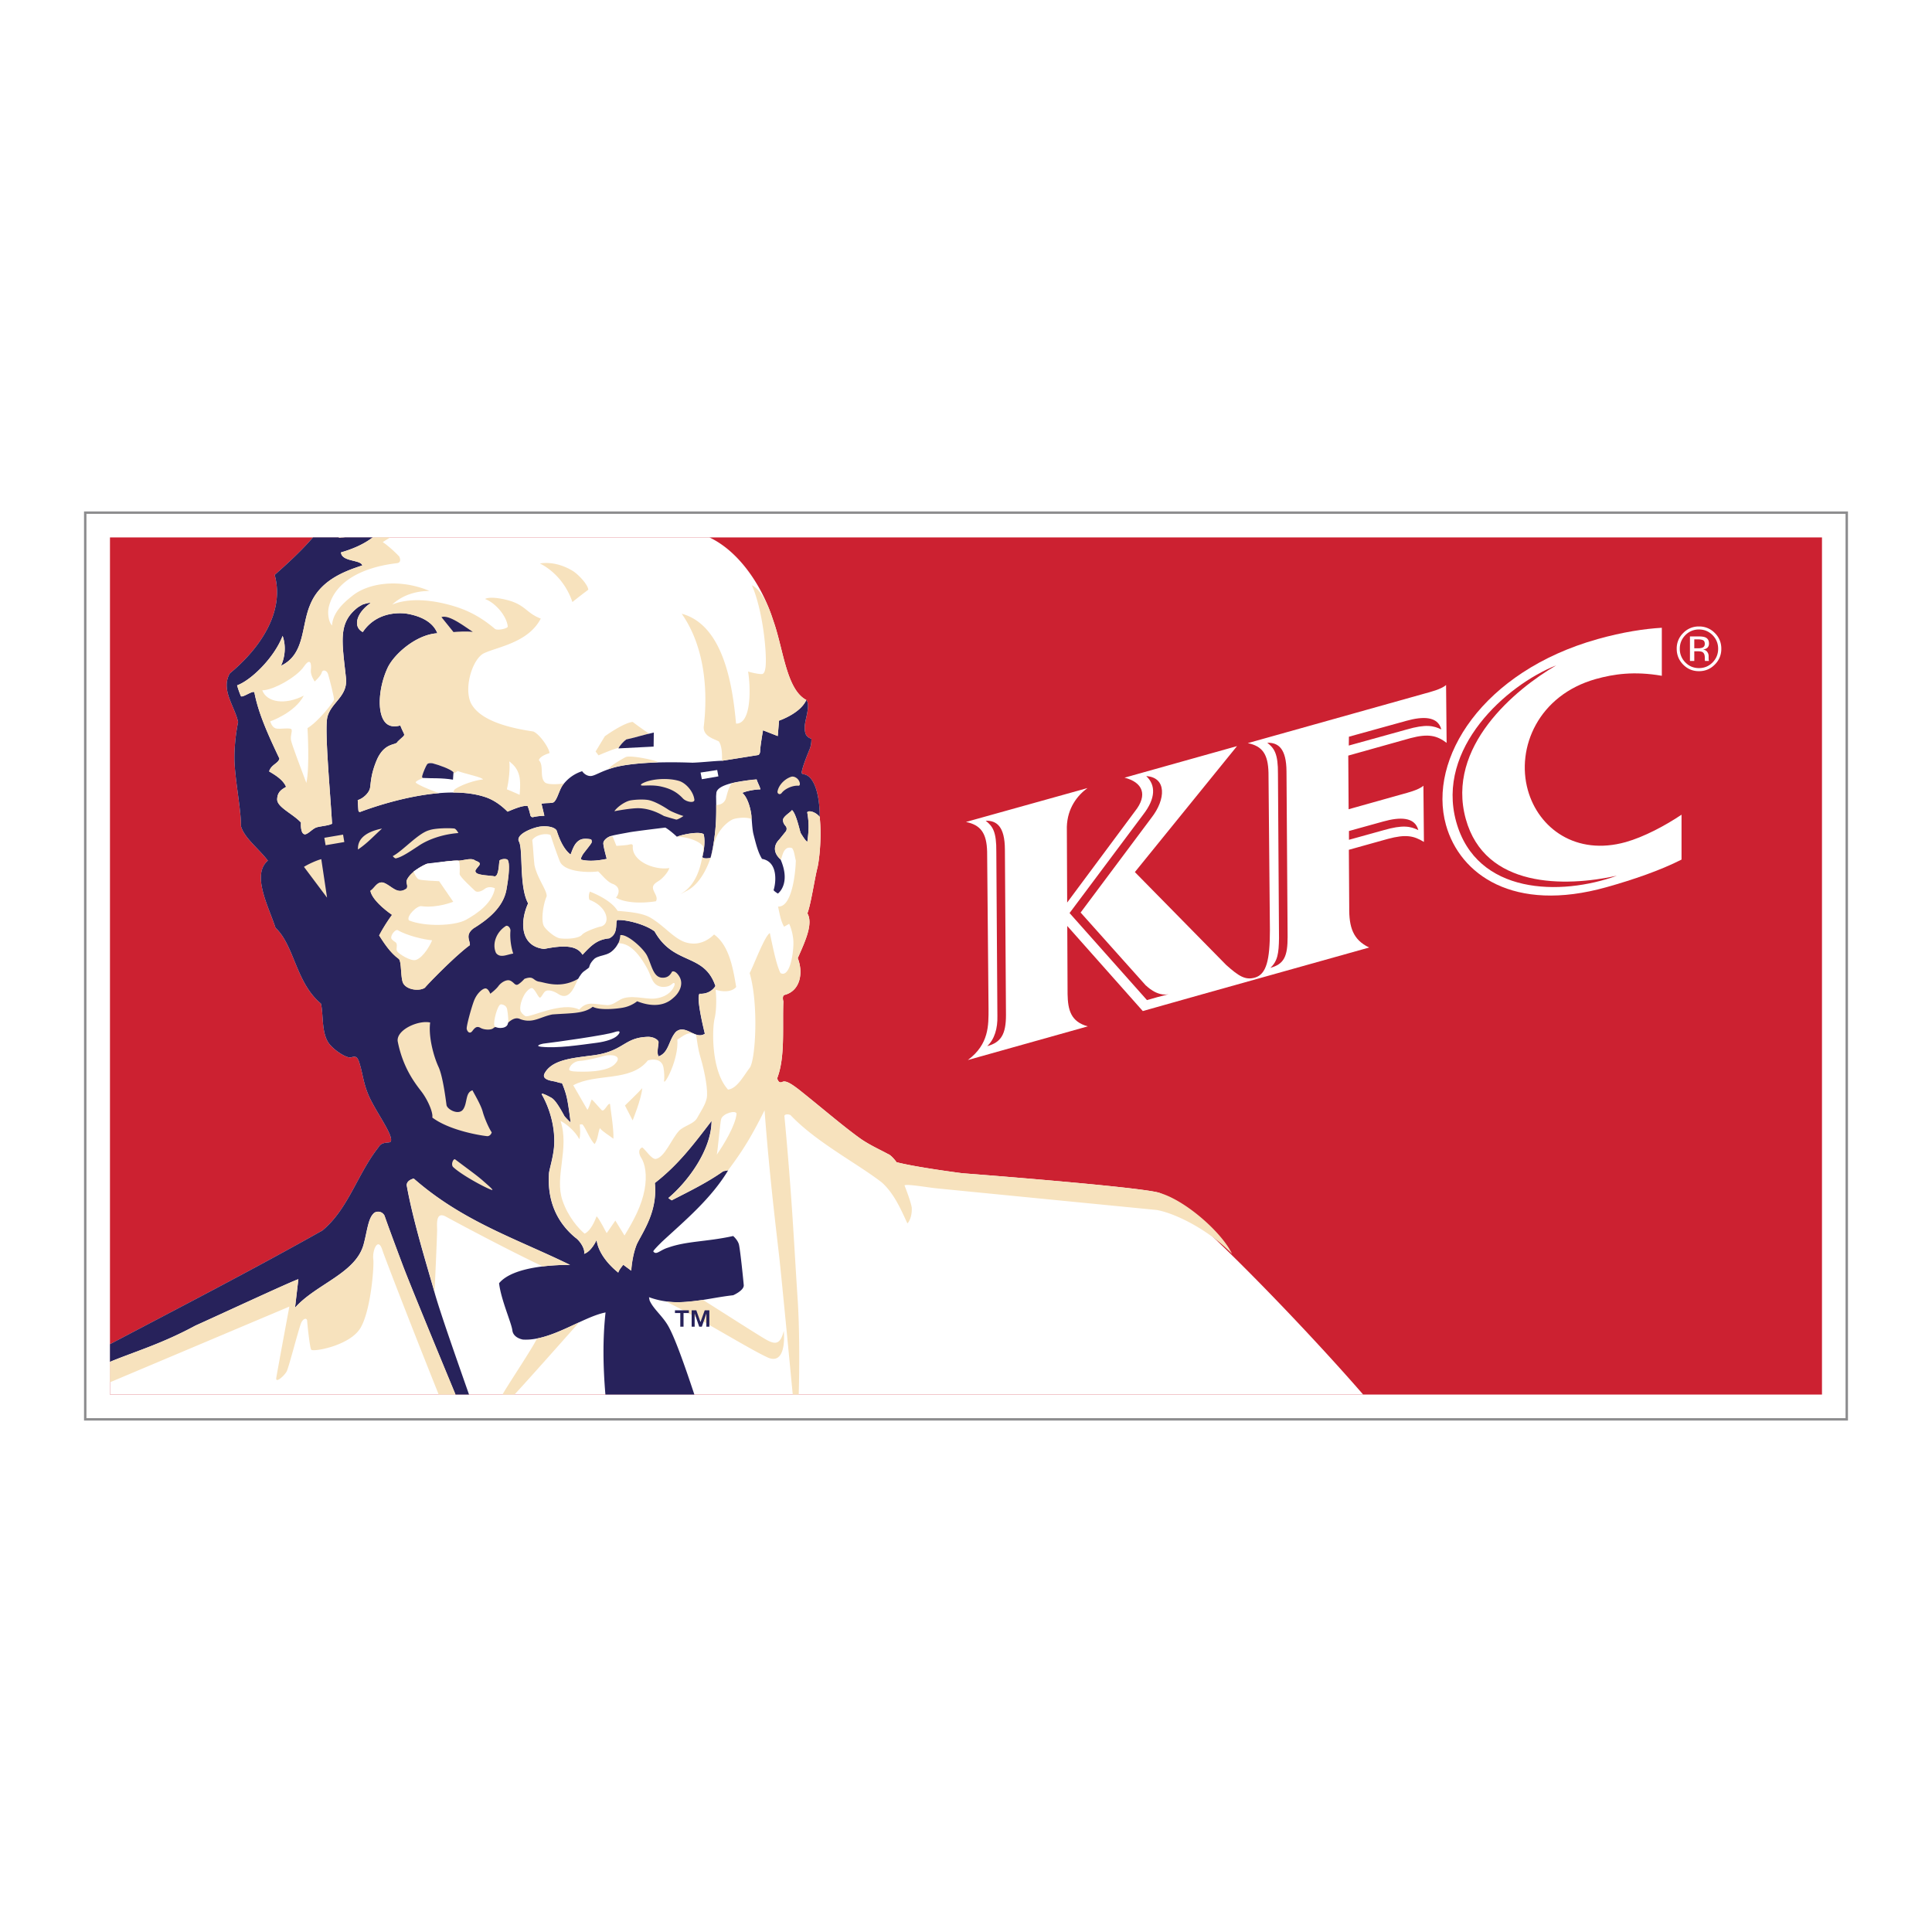 <svg xmlns="http://www.w3.org/2000/svg" width="2500" height="2500" viewBox="0 0 192.756 192.756"><g fill-rule="evenodd" clip-rule="evenodd"><path fill="#fff" d="M0 0h192.756v192.756H0V0z"/><path fill="#fff" stroke="#8d8d8f" stroke-width=".242" stroke-miterlimit="2.613" d="M184.252 51.148H8.504v90.461h175.748V51.148z"/><path fill="#cc2131" d="M10.972 53.619h170.807v85.516H10.972V53.619z"/><path d="M144.33 74.116l-.055-5.775c-.457.428-1.646.717-2.105.846l-17.68 4.956c1.455.297 2.021 1.088 2.068 2.952l.141 15.689c0 2.979-.342 4.429-1.5 4.753-.963.271-1.604-.141-2.859-1.258l-9.113-9.271 10.191-12.568-11.223 3.148c1.801.46 2.354 1.701 1.045 3.349l-6.768 9.109-.033-7.546c.053-1.875 1.053-3.143 2.061-3.875l-12.125 3.382c1.455.299 2.064 1.095 2.111 2.959l.141 15.688c0 1.627.061 3.521-2.061 5.105l11.965-3.359c-1.699-.463-1.988-1.637-2.018-3.223l-.031-6.792 7.535 8.489 5.545-1.566 17.041-4.774c-1.621-.772-2.018-2.043-1.99-4.011l-.037-5.739 3.893-1.087c1.799-.481 2.586-.314 3.596.304l-.051-5.61c-.457.425-1.648.717-2.105.845l-5.357 1.503-.035-5.353 6.215-1.743c1.797-.474 2.643-.249 3.598.473zM162.199 84.015c-4.938 1.383-8.691-1.347-9.764-5.181-1.188-4.24 1.057-9.481 6.783-11.089 1.789-.498 3.828-.8 6.582-.322v-4.791c-1.709.099-3.889.423-6.414 1.132-11.447 3.218-16.971 11.922-15.121 18.545 1.385 4.942 6.742 8.804 16.004 6.208 2.723-.765 5.373-1.678 7.498-2.756v-4.479c-1.628 1.094-3.759 2.224-5.568 2.733z" fill="#fff"/><path d="M99.51 101.373l-.107-16.384c.02-2.006-.357-2.558-1.062-3.103 1.082-.033 1.91.553 1.918 2.873l.107 16.481c.008 1.951-.496 2.758-1.871 3.135.737-.697 1.046-1.775 1.015-3.002zM127.607 93.596l-.105-16.385c.018-2.006-.363-2.557-1.064-3.105 1.082-.03 1.908.556 1.916 2.875l.111 16.479c.004 1.953-.348 2.727-1.721 3.102.731-.671.842-1.471.863-2.966zM134.582 73.502l5.73-1.585c1.641-.458 3.141-.477 3.49.862-.773-.38-1.533-.556-3.48.01l-5.754 1.595.014-.882zM134.588 83.786l-.002-.876 3.432-.951c1.639-.458 3.143-.475 3.488.864-.771-.381-1.529-.557-3.477.009l-3.441.954zM145.281 81.974c-2.021-7.32 5-13.616 9.99-15.594-4.105 2.389-11.02 8.128-9.031 15.326 1.91 6.913 9.855 6.81 15.076 5.665-5.582 2.028-14.009 1.933-16.035-5.397zM116.598 99.189c-1.197.268-2.279-.885-2.279-.885l.08.107-6.586-7.367 7.068-9.458c1.434-1.832 1.533-4.019-.518-4.154.971.911.936 2.229-.299 3.829l-7.354 9.834 7.721 8.684.951-.268-.002-.002 1.218-.32z" fill="#cc2131"/><path d="M170.863 63.366c.369.377.557.828.557 1.359 0 .535-.188.991-.557 1.369-.375.375-.828.563-1.359.563s-.984-.188-1.355-.566a1.88 1.88 0 0 1-.555-1.366c0-.532.186-.982.557-1.359a1.854 1.854 0 0 1 1.355-.564c.529 0 .982.19 1.357.564zm.221-.214a2.142 2.142 0 0 0-1.578-.649 2.116 2.116 0 0 0-1.568.649 2.131 2.131 0 0 0-.652 1.573c0 .621.215 1.146.645 1.582.432.44.959.657 1.574.657.617 0 1.143-.217 1.578-.657a2.15 2.15 0 0 0 .652-1.582 2.134 2.134 0 0 0-.651-1.573zm-1.246 1.47a1.211 1.211 0 0 1-.41.056h-.389v-.888h.365c.24 0 .412.03.521.091.107.061.162.181.162.36.001.187-.083.315-.249.381zm-1.231 1.321h.432v-.966h.342c.225 0 .387.028.477.081.152.091.23.277.23.563v.192l.012.08c0 .01.002.021.004.028s.002.016.006.022h.404l-.018-.03a.416.416 0 0 1-.02-.128 2.877 2.877 0 0 1-.006-.181v-.181a.667.667 0 0 0-.135-.378c-.086-.128-.23-.208-.424-.239a.941.941 0 0 0 .357-.121c.158-.1.238-.261.238-.483 0-.304-.123-.513-.379-.619-.141-.056-.361-.088-.666-.088h-.854v2.448zM136.004 139.135c-6.836-7.863-18.361-19.598-20.412-20.148-2.281-.615-19.571-1.932-19.571-1.932s-4.548-.578-6.571-1.102c-.251-.348-.61-.73-.834-.805-.832-.455-1.932-.941-2.865-1.615-1.771-1.281-3.802-3.045-6.108-4.875-.508-.375-1.201-.91-1.583-.717-.385.189-.465-.248-.528-.34.82-2.104.525-5.027.624-7.688 0 0-.166-.574.13-.65 1.548-.406 1.885-2.182 1.307-3.674.817-1.824 1.538-3.458.96-4.466.341-.835.738-3.533.995-4.512.16-.62.462-2.932.233-5.1h.019-.013c0-1.953-.447-4.069-1.597-4.261-.285-.047-.21-.196-.169-.387.098-.445.412-1.289.744-2.081.224-.531.184-1.08.184-1.08s-.473-.088-.6-.568c-.179-.667.055-1.273.193-2.036.143-.8.047-1.089-.098-1.263-1.917-1.011-2.251-4.744-3.167-7.546l-.283-.841c-1.017-2.96-3.181-6.389-6.213-7.83H31.228c-1.157 1.337-2.46 2.536-3.821 3.742 1.06 3.855-1.679 7.518-4.476 9.826-.938 1.643.502 3.286.826 4.856 0 0-.376 1.691-.367 3.621.011 1.93.679 5.136.648 6.747.322 1.189 1.787 2.262 2.687 3.457-1.661 1.409.086 4.605.762 6.699 1.895 1.776 2.016 5.468 4.534 7.566.259 1.09.04 2.803.744 3.893.47.705 1.842 1.611 2.282 1.465.503-.164.605.041.744.361.377 1.055.41 2 .92 3.275.638 1.602 2.511 4.029 2.294 4.729-.09.291-.862-.074-1.25.623-2.098 2.652-3.01 6.17-5.604 8.299-6.974 3.926-14.09 7.596-21.179 11.334v5.025h125.032v-.001z" fill="#fff"/><path d="M58.08 76.944a3.815 3.815 0 0 0-1.745 1.153c-.532.543-.633 1.464-1.04 1.9-.171.186-.741.072-1.269.193l.286 1.2a6.01 6.01 0 0 0-1.056.116c-.191.077-.289-.043-.336-.142-.113-.559-.262-.9-.287-.959-.543-.047-1.344.307-1.995.574-.621-.621-1.281-1.097-2.036-1.389-3.938-1.442-10.175.478-12.67 1.417 0 0-.144.023-.168-.121-.025-.146-.073-1.059-.073-1.059.553-.167 1.128-.72 1.224-1.2.098-.478.05-1.369.722-2.907.791-1.683 1.872-1.333 2.015-1.706.929-.924.766-.383.289-1.635-.751.206-1.259.035-1.583-.405-.759-1.032-.553-3.485.31-5.337.65-1.391 2.872-3.332 4.968-3.458-.513-1.308-2.025-1.804-3.217-1.978-1.899-.161-3.367.576-4.222 1.857-1.023-.513-.638-1.922.769-2.883-.06-.111-.804.146-.804.146s-.264.146-.458.274c-1.985 1.545-1.593 3.304-1.186 7.041.201 1.844-1.463 2.416-1.849 3.88-.31 1.167.256 7.239.461 10.662-.343.211-1.276.251-1.613.392-.437.181-.945.841-1.224.624-.209-.11-.299-.591-.264-1.129-.792-.863-2.392-1.538-2.375-2.311.015-.768.48-1.006.887-1.248-.312-.792-1.342-1.32-1.688-1.545.2-.689.932-.792 1.024-1.281-1.136-2.388-2.111-4.549-2.495-6.598-.131-.262-1.249.614-1.357.35a9.183 9.183 0 0 1-.369-1.054c1.407-.514 3.708-2.758 4.541-4.938.384 1.093.198 2.195-.159 2.98 2.413-1.155 1.995-3.954 2.908-6.085.96-2.37 3.264-3.301 5.202-3.92-.143-.597-2.062-.343-2.128-1.304.894-.254 2.152-.711 3.16-1.494h-2.757a3.94 3.94 0 0 1-.337.022c-.161.004-.259.059-.291-.022h-2.568c-1.157 1.337-2.46 2.536-3.821 3.742 1.06 3.855-1.679 7.518-4.476 9.826-.938 1.643.502 3.286.826 4.856 0 0-.376 1.691-.367 3.621.011 1.93.679 5.136.648 6.747.322 1.189 1.787 2.262 2.687 3.457-1.661 1.409.086 4.605.762 6.699 1.895 1.776 2.016 5.468 4.534 7.566.259 1.09.04 2.803.744 3.893.47.705 1.842 1.611 2.282 1.465.503-.164.605.041.744.361.377 1.055.41 2 .92 3.275.638 1.602 2.511 4.029 2.294 4.729-.09.291-.862-.074-1.25.623-2.098 2.652-3.01 6.17-5.604 8.299-6.974 3.926-14.09 7.596-21.179 11.334v1.758c2.493-1.029 5.159-1.793 8.523-3.613 1.82-.809 9.867-4.549 10.273-4.625l-.339 2.842c2.094-2.363 6.054-3.418 6.843-6.312.352-1.287.445-2.557.99-3.084.196-.234.8-.32 1.09.201.344.986.862 2.391 1.834 4.984.662 1.758 3.499 8.635 5.255 12.875h1.355c-1.393-3.971-2.894-8.248-3.446-10.203-.734-2.604-2.139-7.098-2.777-10.676-.007-.377.364-.586.699-.672 4.91 4.303 10.273 6.012 15.59 8.615-1.624-.01-5.695.162-7.069 1.828.193 1.65 1.231 3.941 1.327 4.707.096.771 1.055.914 1.055.914 2.769.176 5.984-2.273 8.241-2.705-.294 2.668-.248 5.408-.014 8.191h8.875c-1.043-3.137-2.003-5.828-2.655-6.922-.578-.969-1.472-1.662-1.814-2.477l-.058-.316c2.951 1.08 5.521.123 8.399-.193 0 0 1.098-.477 1.055-1.01-.043-.533-.36-3.615-.485-4.07-.126-.451-.57-.83-.57-.83-2.594.578-4.617.49-6.481 1.154-.845.252-1.184.799-1.488.383-.018-.09.662-.766.913-1.008 2.282-2.104 4.865-4.268 6.559-7.084l-.497.092c-1.631 1.152-3.39 1.998-5.15 2.906l-.329-.23c2.01-1.691 4.304-4.85 4.315-7.697-1.899 2.473-3.334 4.377-5.664 6.197.286 2.789-1.136 4.775-1.774 6.057-.417.961-.561 2.279-.578 2.689l-.801-.594c-.063.113-.398.453-.496.785-1.073-.861-2.015-2.062-2.159-3.264 0 0-.502 1.15-1.246 1.391.118-.457-.384-1.271-.864-1.609-1.425-1.17-2.855-3.17-2.641-6.412.03-.436.497-1.781.527-3.029.05-1.826-.527-3.604-1.247-4.854-.072-.201.528.096.961.338.313.186.671.672 1.296 1.824.191.242.624.648.624.648s-.191-1.609-.362-2.4c-.166-.795-.502-1.537-.502-1.537-.272-.008-.539-.133-.744-.168-.393-.074-1.322-.201-.982-.818.734-1.346 2.781-1.508 4.538-1.748 3.428-.365 3.265-1.836 5.81-1.883.536.012.917.275.996.457.08.182-.231 1.158.028 1.49 1.04-.379.995-1.656 1.729-2.451.965-.803 1.948.846 2.88.191 0 0-.912-3.604-.528-3.988.671.049 1.272-.26 1.583-.768-1.128-3.339-4.151-2.018-6.071-5.452-.961-.722-2.807-1.161-3.574-1.132-.528-.164.163 1.3-.96 1.829-1.199.115-1.792.705-2.657 1.633-.576-.961-1.915-.961-3.832-.577-2.368-.256-2.438-2.693-1.594-4.549-.942-1.698-.462-5.543-.942-6.215-.249-.72 1.442-1.344 2.114-1.442.671-.096 1.487.025 1.678.408.312.986.741 1.882 1.383 2.38.215-.529.386-1.183.97-1.475.384-.191 1.08-.04 1.08-.04s.136.201.008.395c-.276.413-.832 1.049-.897 1.215-.068.168-.181.264-.076.42.666.158 1.483.131 2.523-.083-.144-.577-.287-1.06-.337-1.489-.048-.436.578-.723.578-.723.181-.126 1.487-.337 1.967-.432.48-.096 3.177-.428 3.646-.479 0 0 .432.237 1.151.911.87-.324 2.385-.528 2.673-.242.151.604.063 1.492-.13 2.26.073.242.807.099.807.099s.234-.66.443-2.404c.161-1.348.138-2.581.118-3.749l.025-.312c.047-.863 2.304-1.163 2.832-1.233.528-.073 1.063-.105 1.191-.136.096.319.312.695.374.991-.51 0-1.407.161-1.807.353.578.483.862 1.731.912 2.305.048.531.085 1.329.194 1.781.289 1.15.48 1.873.862 2.499 1.634.287 1.392 2.403 1.153 3.12.095.146.432.339.432.339s1.325-.946.269-3.394c-1.118-1.012-.261-1.877-.139-1.993l.697-.863c.193-.559-.32-.463-.32-1.135.096-.375.782-.737.896-.949.412.365.729 1.893.852 2.277 0 0 .568.954.684.865.166-1.189.166-1.872 0-2.833-.111-.282.661-.289 1.236.383 0-1.953-.447-4.069-1.597-4.261-.285-.047-.21-.196-.169-.387.098-.445.412-1.289.744-2.081.224-.531.184-1.08.184-1.08s-.473-.088-.6-.568c-.179-.667.055-1.273.193-2.036.143-.8.047-1.089-.098-1.263-.575 1.343-2.719 2.065-2.719 2.065l-.128 1.538-1.47-.576s-.29 1.646-.29 2.113a.5.5 0 0 1-.166.357l-.002-.007s-3.493.561-3.629.577c-.774.02-2.111.173-2.953.195-3.488-.131-6.378.051-7.937.514-1.251.369-1.821.815-2.231.815-.265.003-.597-.14-.838-.48z" fill="#27225b"/><path d="M57.15 56.965c-1.012-.624-2.224-.926-3.282-.745 1.35.674 2.629 2.018 3.24 3.845a53.727 53.727 0 0 1 1.587-1.228c-.047-.533-1.002-1.535-1.545-1.872zM43.364 128.932c-.734-2.604-2.139-7.098-2.776-10.676-.008-.377.364-.586.698-.672 4.908 4.303 10.273 6.012 15.593 8.615-.633-.004-1.639.02-2.712.148h-.018c-3.473-1.635-8.772-4.473-9.639-4.951-1.066-.592-.899.748-.899 1.328.002.578-.257 6.258-.257 6.258l.01-.05zM57.771 131.936c-1.344.625-2.799 1.34-4.202 1.611-.408.914-2.896 4.605-3.435 5.588h1.197c1.147-1.236 4.224-4.693 6.447-7.203l-.007.004zM78.201 132.783c-.384 1.539-.988 1.342-2.016.723-1.4-.85-3.794-2.393-6.038-3.809-1.379.16-2.577.334-3.754.139 2.616 1.215 8.257 4.695 10.047 5.525 1.442.77 1.905-.654 1.761-2.578zM64.734 73.2c-.857.211-1.842.501-2.252.574-.242.164-.648.601-.781.893.093-.204-1.988.692-1.988.692l-.289-.382.922-1.521s1.852-1.342 2.779-1.43a31.602 31.602 0 0 0 1.611 1.152l-.002.022zM65.548 76.051c-1.01.058-3.4.159-4.774.662a.38.38 0 0 0-.073.028c.19-.362 1.39-1.024 1.711-1.201.555-.269 3.712.488 3.136.511zM67.823 89.228c1.682-.817 2.254-3.055 2.353-4.737-.29-.529-1.536-1.01-2.642-1.01.87-.324 2.385-.528 2.673-.242.151.604.063 1.492-.13 2.26.073.242.807.099.807.099s.234-.66.443-2.404c.123-1.024.138-1.977.13-2.889l.002.005c.579 0 .875-.337.97-.671.098-.34.241-1.047.575-1.482l-.02.015c.342-.128.633-.131.998-.211.397-.076 1.116-.195 1.511-.197l-.008.025c.095.32.319.67.382.966-.51 0-1.407.161-1.807.353.578.483.862 1.731.912 2.305v.292c-.671-.242-1.636-.061-1.87.048-.623.286-1.722 1.28-1.963 2.865-.138.909-.981 3.498-2.693 4.293a5.424 5.424 0 0 1-.623.317zM10.972 135.875c2.496-1.031 5.171-1.801 8.537-3.621 1.817-.809 9.854-4.549 10.26-4.625l-.327 2.842c2.09-2.363 6.054-3.418 6.843-6.312.352-1.287.445-2.557.987-3.084.197-.234.8-.32 1.094.201.344.986.861 2.391 1.835 4.984.661 1.758 3.497 8.635 5.252 12.875H43.77c-2.659-6.635-5.431-13.807-5.62-14.412-.427-1.379-1.028.035-.905.928.083.602-.214 4.979-1.259 6.803-1.04 1.82-4.8 2.465-4.94 2.199-.143-.268-.36-2.305-.402-2.877-.024-.312-.359-.26-.575.164-.219.428-1.242 4.445-1.46 4.871-.216.426-1.138 1.26-1.045.664.091-.6 1.305-7.115 1.305-7.115s-13.015 5.496-17.895 7.551v-2.036h-.002z" fill="#f7e2bd"/><path d="M61.125 83.463l.375.929s.817-.048 1.104-.096c.289-.047.578-.188.527.195-.047 1.441 2.162 2.354 3.649 2.115-.146.481-.721 1.058-1.007 1.249-.289.191-.673.383-.626.77.05.383.482.815.337 1.2l-.038.093c-1.571.249-3.142.143-3.993-.365.256-.256.57-1.042-.352-1.379-.544-.199-1.137-.991-1.426-1.233-1.103.146-3.405.038-3.822-1.009-.448-1.123-.927-2.627-.927-2.627-.561-.225-1.535.033-1.824.513.092.695.113 1.5.223 2.499.29 1.347 1.262 2.519 1.216 3.107-.352.798-.575 2.368-.289 2.947.194.384 1.119 1.185 1.631 1.25.77.096 1.923 0 2.209-.388.289-.287 1.344-.669 1.729-.767 1.151-.144.912-1.97-1.01-2.69-.092-.194-.083-.594.048-.818.864.338 2.209 1.009 2.762 1.923 1.493.113 2.592.264 3.31.697 1.317.778 2.289 2.045 3.433 2.426 1.198.385 2.188-.09 2.879-.771 1.536 1.107 1.905 3.463 2.207 5.239-.641.732-1.96.312-2.054.27.076.568.121 1.973-.105 2.9-.226.938-.385 5.145 1.344 7.066.911-.098 1.571-1.404 2.159-2.162.588-.756.912-6.344 0-9.465.336-.579 1.487-3.702 2.015-3.989.336 1.585.654 3.169 1.058 3.989.862.48 1.272-1.628 1.294-2.935.014-.777-.25-1.63-.426-1.975l-.502.287c-.317-.498-.468-1.366-.605-2.01 1.341.096 1.726-3.125 1.773-4.567-.171-.773-.171-.956-.369-1.264-.872-.287-.971.853-1.118 1.123l-.018.018c-1.119-1.012-.274-1.877-.151-1.993l.697-.863c.193-.559-.32-.463-.32-1.135.096-.375.782-.737.896-.949.412.365.741 1.893.864 2.277 0 0 .555.954.671.865.146-1.069.166-1.872 0-2.833-.111-.282.674-.289 1.249.383h-.022c.229 2.168-.073 4.48-.233 5.1-.257.979-.654 3.676-.995 4.512.578 1.008-.144 2.642-.96 4.466.579 1.493.242 3.268-1.307 3.674-.296.076-.13.65-.13.65-.099 2.66.196 5.584-.624 7.688.063.092.143.529.528.34.382-.193 1.075.342 1.583.717 2.307 1.83 4.337 3.594 6.108 4.875.933.674 2.033 1.16 2.865 1.615.224.074.583.457.834.805 2.023.523 6.571 1.102 6.571 1.102s17.29 1.316 19.571 1.932c2.648.711 6.338 3.998 7.326 6.105-2.387-2.441-5.678-4.041-7.494-4.369 0 0-21.207-2.08-22.137-2.178-.842-.094-2.875-.445-3.04-.273.115.299.61 1.562.718 2.193.051.689-.168 1.328-.429 1.6-.608-1.297-1.287-2.943-2.543-4.082-2.453-1.906-6.554-4.018-9.12-6.727-.313-.141-.568-.066-.613.07.781 8.318.95 12.664 1.332 18.43.167 2.516.189 6.422.098 9.379h-.595c-.368-3.842-1.109-11.549-1.324-13.512-.254-2.32-.986-8.111-1.488-14.848-1.392 2.787-2.239 4.104-3.631 5.975l-.482.104c-1.631 1.152-3.387 1.998-5.149 2.906l-.329-.23c2.01-1.691 4.305-4.85 4.312-7.697-1.897 2.473-3.332 4.377-5.662 6.197.289 2.789-1.136 4.775-1.776 6.057-.415.961-.558 2.279-.576 2.689l-.802-.594c-.063.113-.396.453-.492.785-1.076-.861-2.019-2.062-2.161-3.264 0 0-.502 1.15-1.247 1.391.12-.457-.384-1.271-.865-1.609-1.424-1.17-2.855-3.17-2.639-6.412.027-.436.495-1.781.528-3.029.047-1.826-.528-3.604-1.249-4.854-.073-.201.527.096.96.338.313.186.671.672 1.297 1.824.19.242.623.648.623.648s-.193-1.609-.36-2.4c-.168-.795-.505-1.537-.505-1.537-.274-.008-.538-.133-.744-.168-.393-.074-1.32-.201-.983-.818.734-1.346 2.779-1.508 4.539-1.748 3.428-.365 3.264-1.836 5.81-1.883.538.012.915.275.995.457.081.182-.233 1.158.031 1.49 1.036-.379.992-1.656 1.726-2.451.965-.803 1.947.846 2.88.191 0 0-.912-3.604-.527-3.988.671.049 1.271-.26 1.583-.768-1.129-3.339-4.151-2.018-6.071-5.452-.958-.722-2.807-1.161-3.577-1.132-.525-.164.167 1.3-.957 1.829-1.199.115-1.792.705-2.657 1.633-.575-.961-1.915-.961-3.831-.577-2.37-.256-2.438-2.693-1.594-4.549-.942-1.698-.462-5.543-.942-6.215-.249-.72 1.44-1.344 2.113-1.442.671-.096 1.487.025 1.679.408.312.986.741 1.882 1.382 2.38.216-.529.388-1.183.971-1.475.384-.191 1.078-.04 1.078-.04s.136.201.01.395c-.277.413-.829 1.049-.897 1.215-.068.168-.181.264-.076.42.666.158 1.482.131 2.522-.083-.143-.577-.289-1.06-.333-1.489-.05-.436.575-.723.575-.723l.343-.016zM80.443 69.836c-.575 1.343-2.719 2.065-2.719 2.065l-.128 1.538-1.47-.576s-.29 1.646-.29 2.113a.5.5 0 0 1-.166.357l-.002-.007s-3.493.561-3.629.577c.007-.73-.015-1.506-.329-1.938-.578-.284-1.535-.526-1.5-1.442.45-3.745.06-8.07-2.194-11.29 4.317 1.155 5.109 7.634 5.42 10.958 1.5.068 1.488-3.415 1.201-5.191.416.129 1.29.312 1.45.234.167-.073.229-.295.276-.571.191-1.104-.191-5.621-1.344-8.266.812.375 1.508 1.698 1.973 3.052l.283.841c.916 2.802 1.251 6.535 3.168 7.546zM56.263 78.169c-.003 0-.008.003-.013.003 0 0-1.536.214-1.895-.121h.005c-.545-.511-.071-1.681-.598-2.209.118-.388.792-.625 1.056-.697.022-.433-.938-1.875-1.609-2.164-2.422-.36-5.397-1.08-6.262-2.906-.673-1.633.256-4.389 1.341-4.901 1.387-.651 4.416-1.057 5.665-3.458-1.281-.488-1.439-1.132-2.691-1.64-.656-.264-2.279-.634-2.875-.315.99.353 2.144 1.633 2.274 2.743.023.196-1.04.443-1.284.236-1.279-1.089-2.558-1.794-4.031-2.245-2.238-.681-4.528-.871-6.222-.173.852-.785 2.063-1.349 3.727-1.364-2.88-1.217-5.936-.843-7.589.403-1.091.84-2.058 1.801-2.136 3.049-.362-.384-.46-1.268-.321-1.852.608-2.519 3.294-3.965 6.825-4.373.337-.058.357-.353.196-.669-.51-.549-1.284-1.208-1.641-1.427.251-.167.502-.321.753-.47H37.18c-1.008.783-2.266 1.24-3.16 1.494.066.961 1.985.707 2.128 1.304-1.938.619-4.242 1.55-5.202 3.92-.913 2.131-.495 4.93-2.908 6.085.357-.785.543-1.887.159-2.98-.833 2.179-3.134 4.424-4.541 4.938.098.35.223.704.369 1.054.108.264 1.226-.612 1.357-.35.384 2.048 1.359 4.209 2.495 6.598-.092.488-.824.591-1.024 1.281.346.225 1.376.752 1.688 1.545-.407.242-.872.48-.887 1.248-.017.773 1.583 1.447 2.375 2.311-.035.538.055 1.019.264 1.129.278.217.787-.442 1.224-.624.336-.141 1.27-.181 1.613-.392-.205-3.423-.771-9.495-.461-10.662.386-1.464 2.05-2.036 1.849-3.88-.407-3.737-.799-5.496 1.186-7.041.193-.128.458-.274.458-.274s.744-.257.804-.146c-1.407.961-1.792 2.37-.769 2.883.854-1.281 2.322-2.018 4.222-1.857 1.191.174 2.704.67 3.217 1.978-2.096.125-4.317 2.066-4.968 3.458-.862 1.852-1.068 4.305-.31 5.337.324.44.832.611 1.583.405.477 1.252.64.711-.289 1.635-.144.373-1.224.023-2.015 1.706-.671 1.538-.624 2.429-.722 2.907-.096.48-.671 1.034-1.224 1.2 0 0 .048.914.073 1.059.025.144.168.121.168.121 1.641-.617 4.797-1.628 7.903-1.88-.495-.131-2.387-.911-2.359-1.077.022-.151.635-.39.753-.433-.116-.01-.128-.07-.108-.208.103-.37.352-.958.505-1.183.146-.106.292-.098.528-.073.623.167 1.751.554 2.088.888l-.01.144h.01s.264-.149.425-.268c.646.272 2.375.599 2.525.843-.995.119-2.206.577-2.782.964-.158.103-.125.249-.207.344 1.219 0 2.38.146 3.398.521.754.292 1.415.768 2.036 1.389.651-.267 1.452-.621 1.995-.574.024.059.174.4.287.959.047.098.145.219.336.142a5.896 5.896 0 0 1 1.056-.116l-.286-1.2c.527-.121 1.098-.007 1.269-.193.393-.418.497-1.281.978-1.832l-.009.003zm-22.468-24.55c.032.081.13.026.291.022.11-.002.222-.012.337-.022h-.628z" fill="#f7e2bd"/><path d="M30.309 69.4c-.895 1.731-3.35 2.571-3.35 2.571s.151.569.535.698c.384.127 1.536-.129 1.601.127.063.257-.128.577-.065 1.027.065.448 1.088 3.072 1.535 4.293.352-1.603.113-5.47.113-5.47 1.151-.705 2.576-2.604 2.638-2.796.066-.194-.447-2.114-.575-2.563-.128-.449-.576-.511-.641-.191-.063.319-.704.896-.704.896s-.447-.639-.381-1.153c.063-.51 0-1.343-.706-.322-.701 1.027-3.053 2.355-4.142 2.355.448 1.217 2.287 1.49 4.142.528zM51.843 79.299s-.792-.357-1.274-.551c.193-.768.337-2.114.242-2.788.48.385.791.722.982 1.396.193.673.05 1.943.05 1.943z" fill="#fff"/><path d="M65.212 74.488l-3.511.179c.133-.292.54-.729.781-.893.493-.085 1.817-.486 2.747-.689l-.017 1.403z" fill="#27225b"/><path d="M38.116 82.666c-.849.76-1.455 1.454-2.4 2.089-.072-1.299 1.207-1.853 2.4-2.089zM42.818 82.832c.608-.221 2.111-.23 2.528-.166.193.066.385.448.385.448-1.377.096-2.922.559-3.991 1.293-.839.548-1.608 1.077-2.181 1.217-.146.094-.374-.208-.374-.208.987-.511 2.545-2.295 3.633-2.584zM32.631 89.56l-2.305-3.074c.362-.231 1.196-.63 1.729-.768l.576 3.842zM45.731 85.866c.427.008 1.227-.292 1.598-.065.158.138.764.201.45.579-.4.478-.397.508-.289.674.196.294 1.576.294 1.857.383.39-.016.415-1.024.48-1.571.158-.188.733-.221.829-.065.091.136.284.645-.125 2.952-.322 1.792-1.865 2.992-3.302 3.882-.857.665-.314 1.208-.347 1.659-1.648 1.195-4.963 4.685-4.415 4.196-.49.436-1.854.32-2.239-.385-.284-.523-.139-2.214-.455-2.443-.852-.612-1.496-1.626-1.946-2.333.363-.707.903-1.54 1.285-2.053-.832-.573-2.023-1.6-2.158-2.403.411-.254.65-.949 1.284-.817.84.286 1.392 1.288 2.339.579.154-.308-.108-.539.008-.823.155-.39.736-1.074 2.007-1.628 1.104-.056 2.048-.338 3.139-.318zM50.923 92.917c-.073.927.15 1.855.283 2.222-.593.076-1.289.496-1.716-.057-.405-.851-.02-2.063.982-2.698.217-.103.504.234.451.533zM51.938 101.693c1.249.43 1.922-.23 3.166-.48 1.825-.143 3.144-.049 4.034-.768.661.373 2.327.209 2.927.104a3.255 3.255 0 0 0 1.506-.652c1.075.432 2.53.65 3.581-.316.636-.516.995-1.309.718-1.969-.105-.275-.493-.818-.816-.676-.193.359-.442.611-.927.611-.959.01-1.09-1.238-1.568-2.196-.359-.722-1.982-2.192-2.671-2.051-.062.641-.224 1.157-1.118 1.859 0 0-2.794 2.423-2.785 2.308-1.87 1.268-3.505.578-4.174.477-.671-.1-.515-.635-1.487-.285-.193.219-.48.48-.671.576-.289.096-.337-.193-.722-.385-.384-.191-.96.191-1.201.527-.238.338-.814.768-.814.768s-.193-.529-.48-.529c-.289 0-.864.484-1.153 1.252-.287.77-.767 2.547-.718 2.787.047.24.289.578.575.191.289-.385.479-.48.816-.287.334.191 1.056.24 1.294 0 .242-.24.721.145 1.393-.48.672-.626 1.051-.505 1.295-.386zM32.485 84.329l-.126-.742 1.868-.317.126.74-1.868.319zM61.296 80.935c.287-.433 1.091-.994 1.631-1.083.601-.098 1.397-.108 1.8-.025.576.121 1.392.578 1.967.961.327.221 1.268.568 1.496.624-.126.099-.609.388-.734.355a30.893 30.893 0 0 1-1.216-.355c-.674-.382-1.485-.732-2.448-.775-.762-.036-2.496.298-2.496.298zM64.031 78.198c.784-.484 2.522-.63 3.696-.291.699.202 1.455 1.057 1.551 1.875.045.382-.809.238-1.144-.122-.666-.714-1.364-1.009-2.214-1.195-1.186-.253-2.304.1-1.889-.267zM45.412 115.674c1.415 1.068 2.13 1.57 2.744 2.105.613.541 1.239 1.068.854.924-.726-.271-2.93-1.461-3.792-2.258-.268-.248.013-.894.194-.771zM79.802 78.162c.01.144-.022.242-.166.229-.558-.038-1.317.296-1.641.717-.191.249-.465.072-.42-.151.106-.582.639-1.203 1.34-1.452.329-.118.819.184.887.657zM42.917 102.016c-.191 1.473.381 3.457.829 4.418.45.961.739 3.363.802 3.812.063.447 1.247 1.08 1.679.408.419-.65.193-1.656.913-1.875.19.385.832 1.434 1.022 2.141.193.705.676 1.766.897 2.049-.048.209-.241.4-.448.385-.447-.035-3.689-.512-5.48-1.857.098-.502-.462-1.789-1.104-2.619-.639-.832-1.84-2.369-2.35-5-.128-1.149 2.086-2.122 3.24-1.862z" fill="#f7e2bd"/><path d="M57.793 105.85c.648-.025 1.872-.324 2.496-.504.621-.18 1.998-.074 1.002.867-.658.621-2.237.709-3.071.707-.716-.002-1.482.01-1.435-.254.063-.355.481-.768 1.008-.816zM73.485 111.115c-.096 1.15-1.294 3.119-1.968 4.08.098-.477.337-3.217.435-3.555.19-.576 1.485-.913 1.533-.525zM71.675 77.459l-1.653.283-.126-.665 1.658-.253.121.635zM61.698 94.102c.634.022 1.614.239 2.862 2.497.485.876.47 1.708 1.476 1.862.641.037.877-.168 1.116-.371.148-.061.188.041.144.209-.29.801-1.056 1.23-1.968 1.328-.912.096-2.448-.434-3.428.096-.425.227-.736.531-1.282.564-1.337-.084-2.056-.463-2.825.443-1.716-.867-4.963.852-5.378.65-.226-.135-.437-.35-.495-.57-.104-.607.281-1.377.424-1.617.146-.238.475-.619.736-.619.344.141.656 1.068.824.955.143-.096.249-.363.433-.574.334-.34 1.078.023 1.318.189.77.531 1.32.096 1.8-1.006.217-.502.475-.961.769-1.203.177-.146.365-.242.553-.412 0 0 .023-.402.551-.887.672-.477 1.662-.142 2.37-1.534zM54.189 104.125c1.352-.156 6.237-.852 7.059-1.133.82-.289.599.113.284.385-.316.271-1.045.539-1.993.662-1.773.23-3.893.562-5.513.402-.701-.068-.117-.269.163-.316zM49.327 102.348c-.141-.412.325-2.145.643-2.145.239 0 .565.152.624.479.098.549.178 1.246.047 1.539-.208.47-1.193.398-1.314.127z" fill="#fff"/><path d="M69.454 103.279c.121.709.166 1.312.432 2.209.478 1.607.77 3.412.624 4.086-.143.672-.596 1.307-.958 1.971-.334.611-1.359.785-1.824 1.297-.746.82-1.412 2.631-2.304 2.789-.427.033-1.015-.924-1.344-1.154-.475.188-.292.754-.116 1.02.412.631.608 1.777.345 3.203-.294 1.58-1.051 3.014-2.003 4.568l-.912-1.49-.864 1.254c-.144-.211-.671-1.35-1.008-1.684-.336.912-.771 1.553-1.199 1.732-.578-.484-1.633-1.637-2.207-3.32-.809-2.357.719-5.188-.193-7.928.455.219 1.439.961 1.872 1.826.143-.43.07-1.176.05-1.467.081-.01.161-.02.236-.021.289.193.792 1.584 1.249 1.973.359-.531.334-1.229.527-1.588.264.359.89.695 1.344 1.057.043-1.061-.304-2.984-.336-3.461-.204-.164-.544.787-.817.625-.289-.287-.817-.939-1.008-1.082-.123.205-.204.691-.432 1.033l-1.416-2.451c2.285-1.232 5.733-.301 7.449-2.48.957-.252 1.452.127 1.555.707.081.449.105 1.031.056 1.367.05.436 1.475-2.188 1.329-4.16.483-.237 1.106-.96 1.873-.431z" fill="#fff"/><path d="M62.352 110.295l.767 1.488s.864-2.115.96-3.217c-.385.432-1.727 1.729-1.727 1.729zM45.731 85.866c.427.008 1.227-.292 1.598-.065.158.138.764.201.45.579-.4.478-.397.508-.289.674.196.294 1.576.294 1.857.383.39-.016.415-1.024.48-1.571.158-.188.733-.221.829-.065.091.136.284.645-.125 2.952-.322 1.792-1.865 2.992-3.302 3.882-.857.665-.314 1.208-.347 1.659-1.648 1.195-4.963 4.685-4.415 4.196-.49.436-1.854.32-2.239-.385-.284-.523-.139-2.214-.455-2.443-.852-.612-1.496-1.626-1.946-2.333.363-.707.903-1.54 1.285-2.053-.832-.573-2.023-1.6-2.158-2.403.411-.254.65-.949 1.284-.817.84.286 1.392 1.288 2.339.579.154-.308-.108-.539.008-.823.155-.39.736-1.074 2.007-1.628 1.104-.056 2.048-.338 3.139-.318z" fill="#f7e2bd"/><path d="M39.029 93.561c-.007-.354.415-.813.624-.775.96.576 2.687.964 3.456 1.027-.144.396-.84 1.691-1.608 1.958-.518.176-1.767-.632-1.896-.891-.127-.253.141-.707-.181-.897-.146-.09-.392-.269-.395-.422zM42.084 90.416c1.598.194 3.134-.449 3.134-.449l-1.407-2.05s-1.791-.063-2.048-.191c-.253-.129-.51-.768-.51-.768s1.038-.735 1.422-.798c.385-.065 2.864-.359 3.056-.294.191.066.128 1.092.128 1.349 0 .254 1.344 1.475 1.536 1.663.191.193.64.063.959-.188.322-.259.767-.194 1.023-.065-.256 1.475-1.727 2.499-2.877 3.14-1.154.64-4.162.703-5.698.061-.318-.384.833-1.538 1.282-1.41z" fill="#fff"/><path d="M45.244 77.042l-.05.745c-1.138-.191-2.181-.119-2.873-.166-.201.013-.224-.043-.198-.211.103-.37.352-.958.505-1.183.146-.106.292-.098.528-.073.622.166 1.751.554 2.088.888zM47.171 63.044c-.656-.08-1.536-.018-1.927.015l-1.201-1.49c.773-.277 2.347.974 3.128 1.475zM69.006 130.73h.465l.417 1.168.423-1.168h.462v1.635h-.299v-1.32l-.452 1.32h-.262l-.454-1.32v1.32h-.3v-1.635zM67.873 131.002h-.533v-.272h1.39v.272h-.533v1.363h-.324v-1.363z" fill="#27225b"/></g></svg>